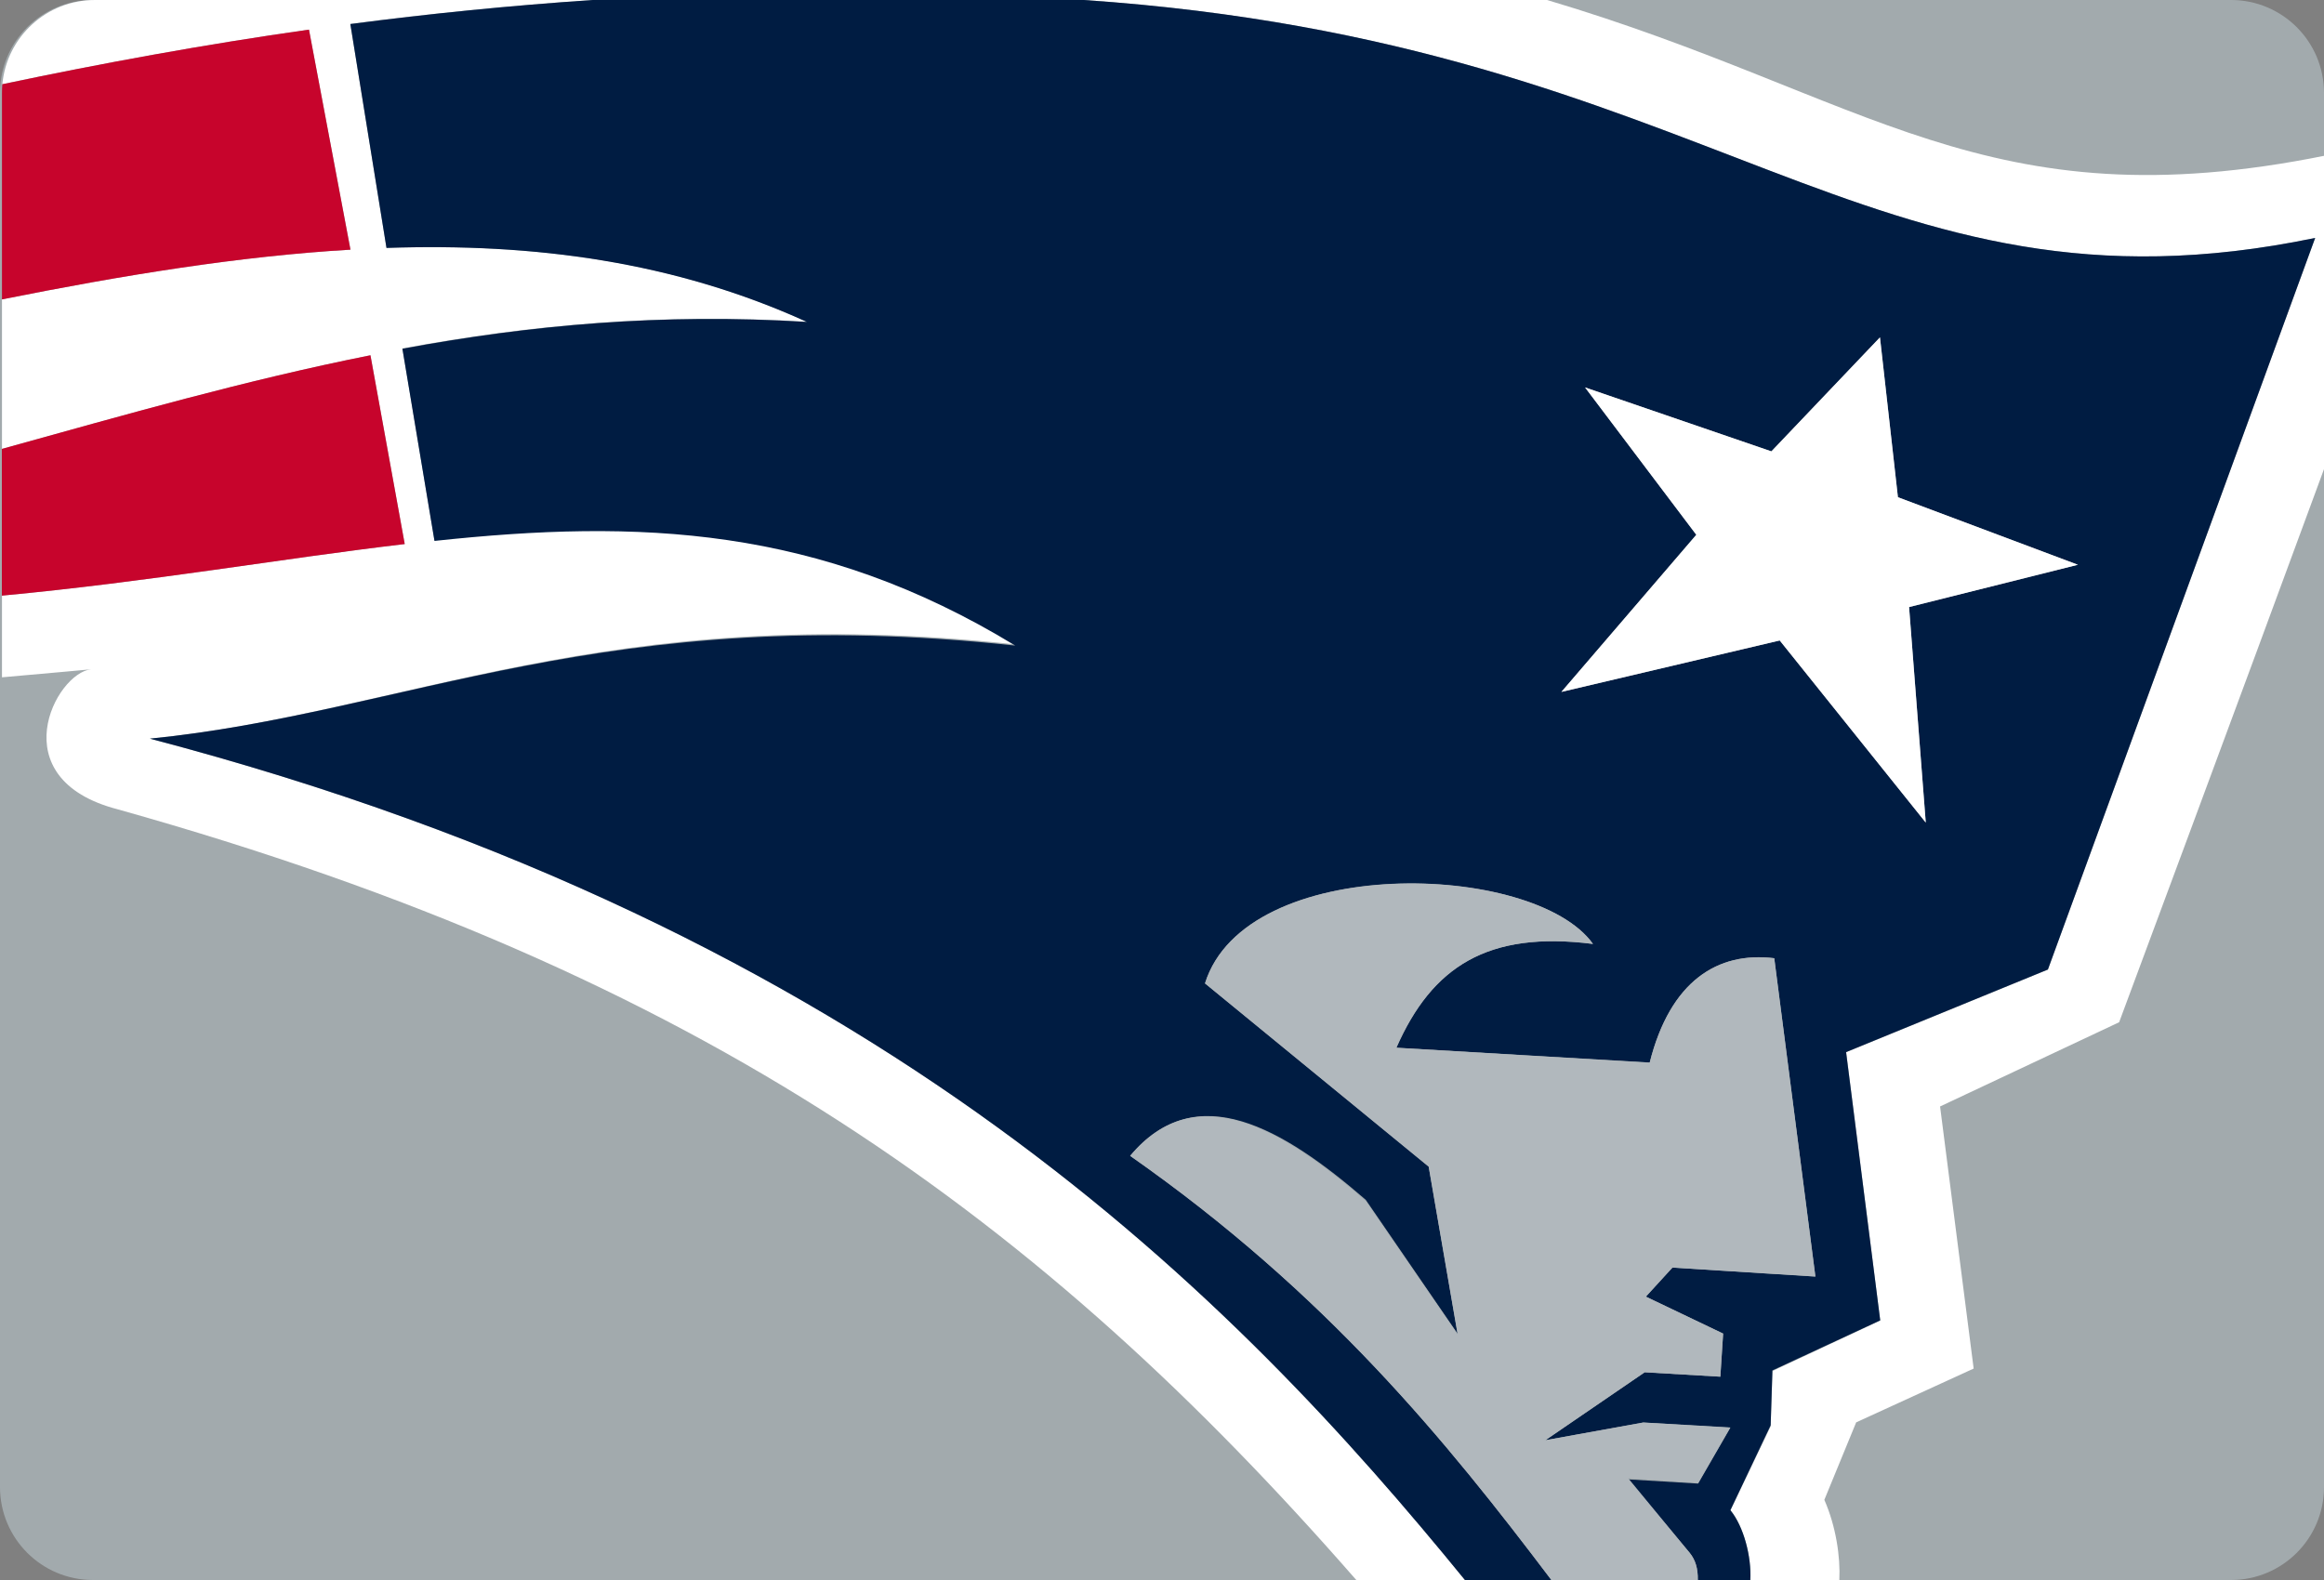 <svg width="200" height="136" xmlns="http://www.w3.org/2000/svg" xmlns:svg="http://www.w3.org/2000/svg">
 <rect width="100%" height="100%" fill="#808080" stroke="none"/>
 <g class="layer">
  <title>Layer 1</title>
  <path d="m200,128c0,4.42 -3.58,8 -8,8l-184,0c-4.42,0 -8,-3.58 -8,-8l0,-120c0,-4.42 3.58,-8 8,-8l184,0c4.42,0 8,3.58 8,8l0,120z" fill="#a2aaad" id="svg_1"/>
  <path d="m10.12,69.66c-10.12,-2.63 -5.33,-11.86 -2.27,-12.15c0,0 -3.65,0.44 -7.68,0.79l0,70.1c0,4.42 3.58,7.6 8,7.6l108.55,0c-27.09,-31 -56.01,-52.17 -106.6,-66.34z" fill="none" id="svg_3" transform="matrix(1 0 0 1 0 0)"/>
  <path d="m200.16,13.38l0,-5.38c0,-4.42 -3.58,-8 -8,-8l-59.02,0c27.74,8.25 37.67,19.33 67.02,13.38z" fill="none" id="svg_4"/>
  <path d="m182.37,88.01l-15.42,7.26l2.9,22.58l-10.11,4.68l-2.74,6.57c1,2.28 1.39,4.9 1.29,6.9l33.87,0c4.42,0 8,-3.18 8,-7.6l0,-88.48c-7.5,20.42 -17.79,48.09 -17.79,48.09z" fill="none" id="svg_5"/>
  <path d="m12.9,63.58c21.97,-2.19 39.23,-11.93 74.47,-8.11c-16.9,-10.3 -32.4,-10.85 -49.98,-8.96l-2.76,-16.52c11,-2.04 22.28,-3.06 34.81,-2.29c-11.4,-5.19 -23.41,-6.8 -36.18,-6.36l-3.11,-19.28c6.78,-0.89 13.73,-1.58 20.88,-2.06l-42.86,0c-4.17,0 -7.59,3.18 -7.97,7.25c8.6,-1.81 17.36,-3.42 26.39,-4.7l3.57,18.94c-9.56,0.56 -19.54,2.19 -29.99,4.28l0,12.87c10.6,-2.93 20.97,-5.92 31.71,-8.06l2.95,16.25c-10.57,1.24 -21.88,3.24 -34.66,4.44l0,7.03c4.03,-0.35 7.68,-0.69 7.68,-0.69c-3.06,0.29 -7.85,9.42 2.27,12.05c50.59,14.17 79.51,35.34 106.6,66.34l9.35,0c-19.57,-24 -50.15,-55.89 -113.17,-72.42z" fill="#FFFFFF" id="svg_6"/>
  <path d="m157,129.1l2.74,-6.67l10.11,-4.63l-2.89,-22.56l15.41,-7.25c0,0 10.29,-27.65 17.8,-48.07l0,-26.54c-29.36,5.95 -39.29,-5.13 -67.03,-13.38l-39.88,0c54.54,3.7 67.26,28.52 105.98,20.48l-23,62.98l-17.36,7.11l2.93,23.1l-9.27,4.34l-0.16,4.76l-3.46,7.23c1.14,1.39 1.82,4 1.71,6l7.66,0c0.1,-2 -0.29,-4.62 -1.29,-6.9z" fill="#FFFFFF" id="svg_7"/>
  <path d="m26.59,2.55c-9.03,1.28 -17.79,2.89 -26.39,4.7c-0.02,0.25 -0.03,0.5 -0.03,0.75l0,17.77c10.45,-2.09 20.43,-3.72 29.99,-4.28l-3.57,-18.94z" fill="#c7042c" id="svg_8" transform="matrix(1 0 0 1 0 0)"/>
  <path d="m148.91,130l3.47,-7.32l0.15,-4.72l9.28,-4.31l-2.94,-23.09l17.37,-7.11l23,-62.97c-38.72,8.04 -51.44,-16.78 -105.98,-20.48l-42.24,0c-7.14,0.48 -14.09,1.18 -20.87,2.07l3.11,19.27c12.77,-0.43 24.78,1.19 36.18,6.37c-12.53,-0.77 -23.81,0.27 -34.81,2.31l2.76,16.54c17.58,-1.89 33.08,-1.29 49.98,9.01c-35.24,-3.82 -52.5,5.82 -74.47,8.01c63.02,16.53 93.6,48.42 113.17,72.42l7.44,0c-9.07,-12 -19.35,-24.67 -36.25,-36.51c5.69,-6.8 13.15,-2.38 20.27,3.78l7.91,11.53l-2.49,-14.4l-19.25,-15.76c3.5,-11.19 28.3,-10.52 33.39,-3.39c-9.08,-1.16 -13.86,1.97 -16.92,8.93l21.8,1.28c1.77,-7.03 5.86,-9.58 10.72,-8.98l3.54,27.4l-12.31,-0.77l-2.28,2.5l6.65,3.18l-0.24,3.71l-6.51,-0.38l-8.55,5.85l8.43,-1.52l7.49,0.44l-2.77,4.81l-6.02,-0.36l5.29,6.32c0.49,0.6 0.72,1.34 0.7,2.34l4.52,0c0.11,-2 -0.57,-4.61 -1.71,-6l-0.01,0zm4.25,-74.87l-18.79,4.43l11.61,-13.53l-9.57,-12.68l16.03,5.5l9.35,-9.81l1.54,13.76l15.49,5.81l-14.53,3.64l1.44,18.55l-12.57,-15.67z" fill="#001c42" id="svg_9" transform="matrix(1 0 0 1 0 0)"/>
  <path d="m31.88,30.58c-10.74,2.14 -21.11,5.12 -31.72,8.06l0,12.63c12.79,-1.2 24.1,-3.2 34.67,-4.44l-2.95,-16.25z" fill="#c7042c" id="svg_10" transform="matrix(1 0 0 1 0 0)"/>
  <path d="m145.41,133.66l-5.29,-6.42l6.02,0.41l2.77,-4.78l-7.49,-0.43l-8.43,1.53l8.55,-5.85l6.51,0.38l0.24,-3.71l-6.65,-3.18l2.29,-2.5l12.3,0.77l-3.54,-27.4c-4.86,-0.59 -8.95,1.95 -10.72,8.99l-21.8,-1.28c3.06,-6.96 7.84,-10.09 16.92,-8.94c-5.09,-7.12 -29.89,-7.78 -33.39,3.4l19.25,15.78l2.49,14.42l-7.91,-11.48c-7.12,-6.16 -14.58,-10.68 -20.27,-3.88c16.9,11.84 27.18,24.51 36.25,36.51l12.6,0c0.02,-1 -0.21,-1.73 -0.7,-2.34z" fill="#b1b8bd" id="svg_11" transform="matrix(1 0 0 1 0 0)"/>
  <polygon fill="#FFFFFF" id="svg_12" points="164.293,52.254 178.822,48.613 163.333,42.799 161.785,29.039 152.444,38.853 136.408,33.349 145.983,46.034 134.373,59.555 153.162,55.129 165.727,70.805 "/>
 </g>
</svg>
